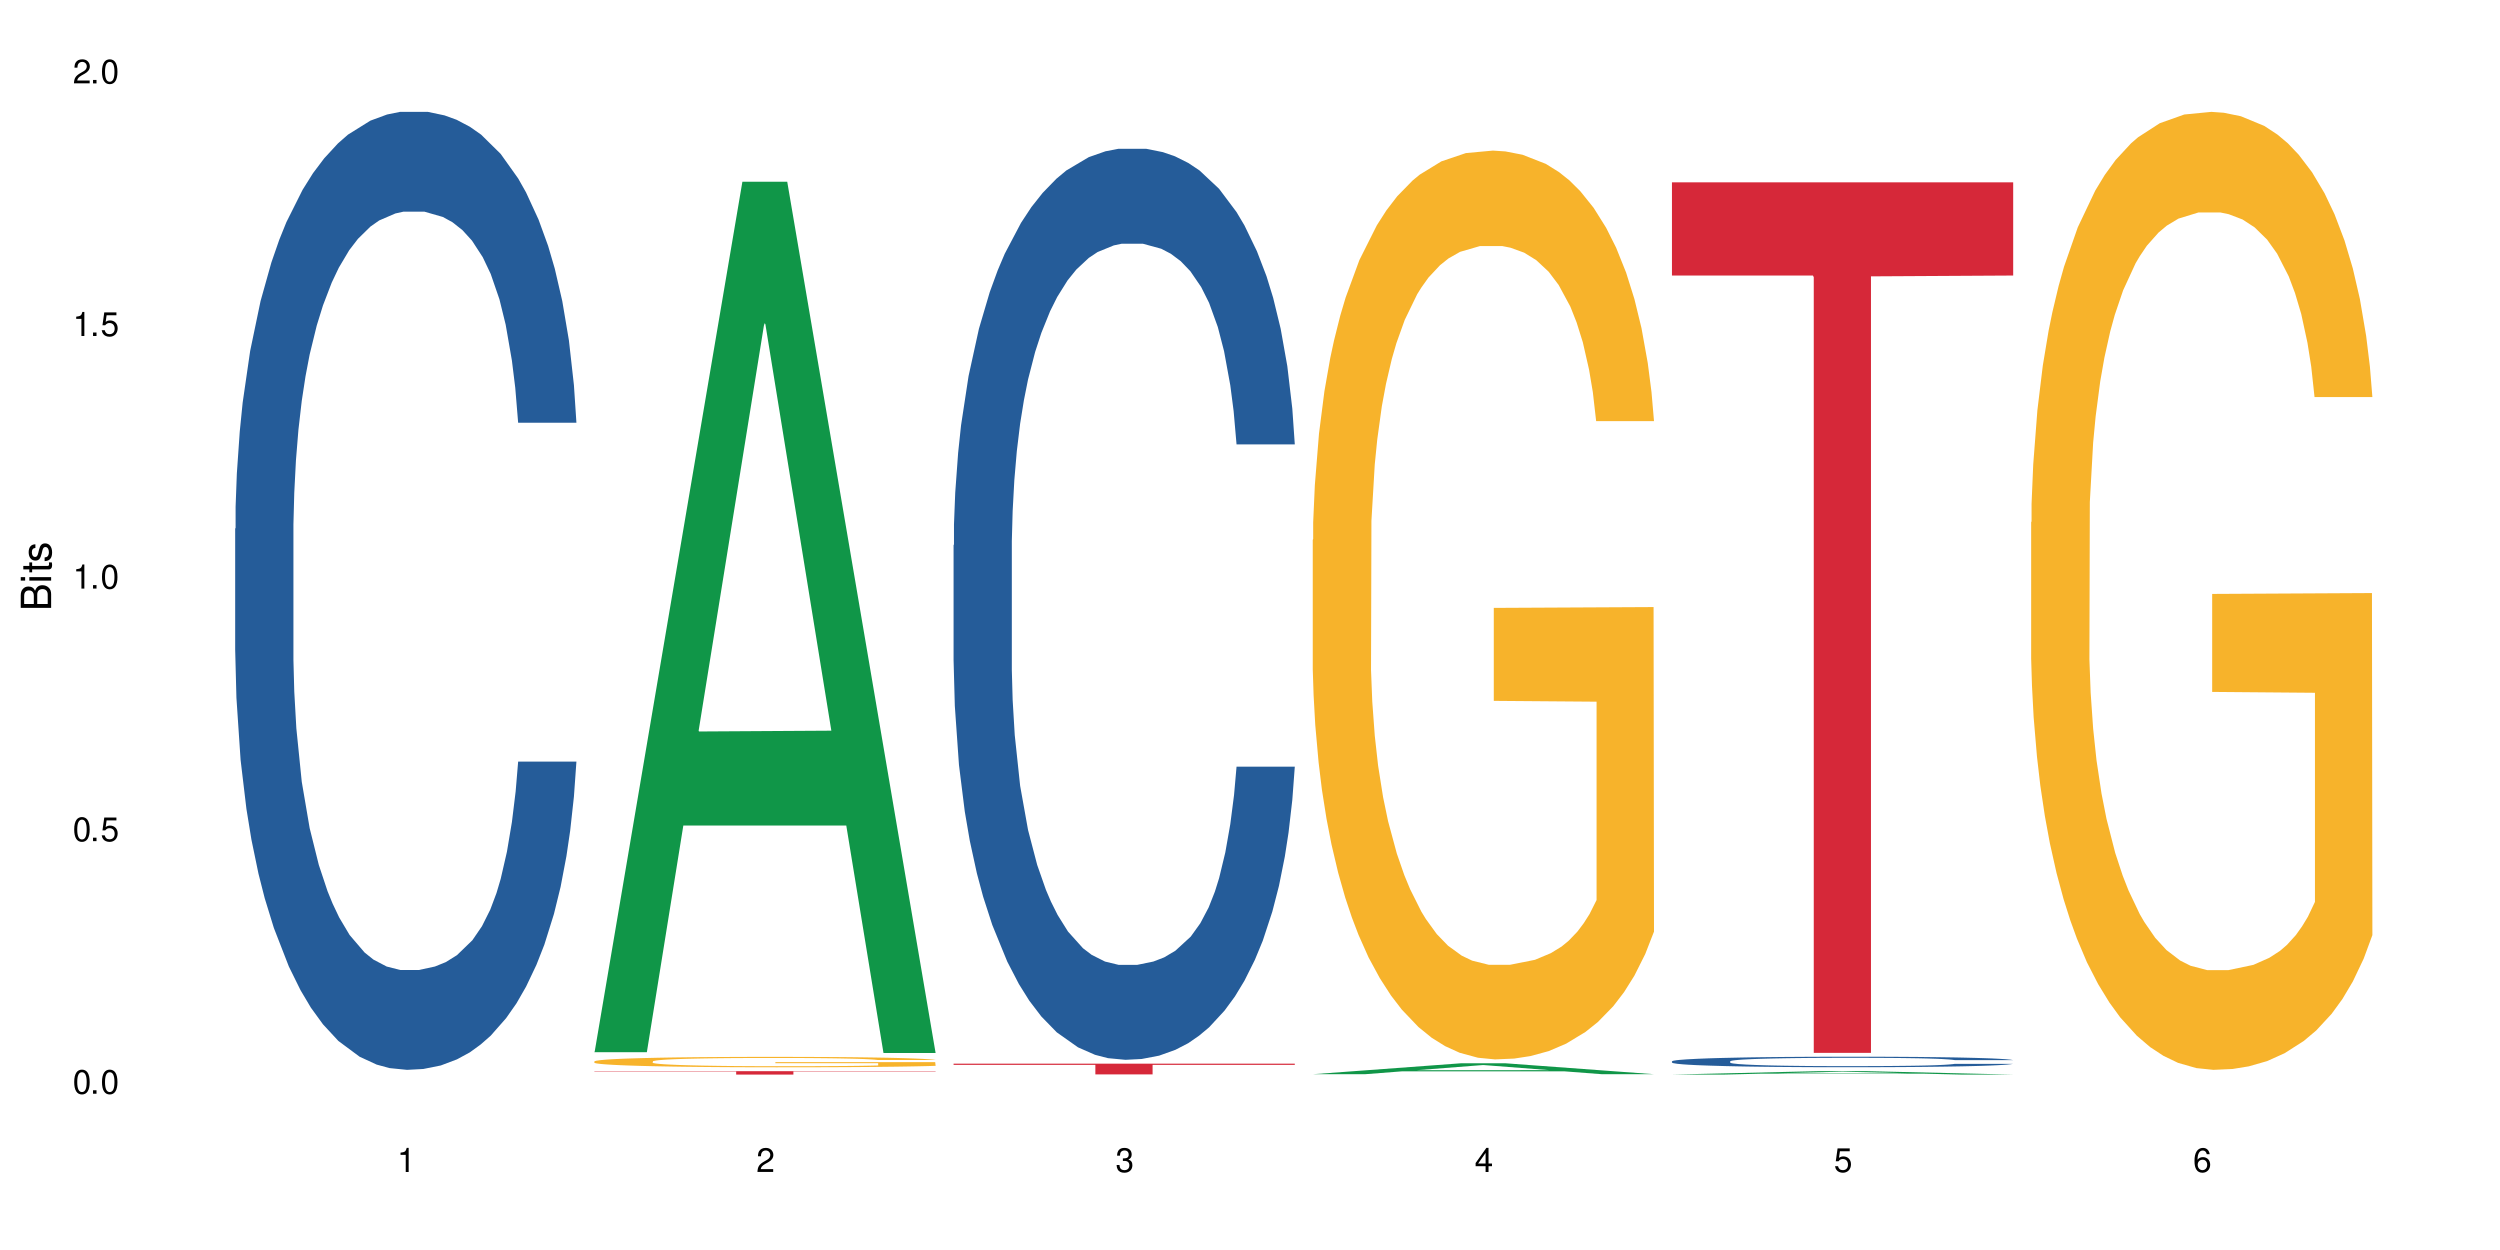 <?xml version="1.0" encoding="UTF-8"?>
<svg xmlns="http://www.w3.org/2000/svg" xmlns:xlink="http://www.w3.org/1999/xlink" width="720" height="360" viewBox="0 0 720 360">
<defs>
<g>
<g id="glyph-0-0">
</g>
<g id="glyph-0-1">
<path d="M 2.641 -6.938 C 2 -6.938 1.422 -6.656 1.078 -6.172 C 0.641 -5.562 0.406 -4.641 0.406 -3.359 C 0.406 -1.016 1.188 0.219 2.641 0.219 C 4.078 0.219 4.859 -1.016 4.859 -3.297 C 4.859 -4.641 4.656 -5.547 4.203 -6.172 C 3.844 -6.656 3.281 -6.938 2.641 -6.938 Z M 2.641 -6.188 C 3.547 -6.188 4 -5.25 4 -3.375 C 4 -1.406 3.562 -0.484 2.625 -0.484 C 1.734 -0.484 1.281 -1.438 1.281 -3.344 C 1.281 -5.25 1.734 -6.188 2.641 -6.188 Z M 2.641 -6.188 "/>
</g>
<g id="glyph-0-2">
<path d="M 1.828 -1 L 0.828 -1 L 0.828 0 L 1.828 0 Z M 1.828 -1 "/>
</g>
<g id="glyph-0-3">
<path d="M 4.562 -6.797 L 1.062 -6.797 L 0.547 -3.094 L 1.328 -3.094 C 1.719 -3.562 2.047 -3.734 2.578 -3.734 C 3.484 -3.734 4.062 -3.109 4.062 -2.094 C 4.062 -1.125 3.484 -0.531 2.578 -0.531 C 1.828 -0.531 1.375 -0.906 1.188 -1.672 L 0.328 -1.672 C 0.453 -1.109 0.547 -0.844 0.75 -0.594 C 1.125 -0.078 1.828 0.219 2.594 0.219 C 3.969 0.219 4.922 -0.781 4.922 -2.219 C 4.922 -3.562 4.031 -4.484 2.719 -4.484 C 2.25 -4.484 1.859 -4.359 1.469 -4.062 L 1.734 -5.969 L 4.562 -5.969 Z M 4.562 -6.797 "/>
</g>
<g id="glyph-0-4">
<path d="M 2.484 -4.938 L 2.484 0 L 3.328 0 L 3.328 -6.938 L 2.766 -6.938 C 2.469 -5.875 2.281 -5.734 0.984 -5.562 L 0.984 -4.938 Z M 2.484 -4.938 "/>
</g>
<g id="glyph-0-5">
<path d="M 4.859 -0.828 L 1.281 -0.828 C 1.359 -1.406 1.672 -1.781 2.5 -2.281 L 3.469 -2.828 C 4.406 -3.344 4.906 -4.062 4.906 -4.906 C 4.906 -5.484 4.672 -6.031 4.266 -6.406 C 3.859 -6.766 3.375 -6.938 2.719 -6.938 C 1.859 -6.938 1.219 -6.625 0.844 -6.031 C 0.609 -5.672 0.5 -5.234 0.484 -4.531 L 1.328 -4.531 C 1.359 -5.016 1.406 -5.281 1.531 -5.516 C 1.75 -5.938 2.188 -6.203 2.703 -6.203 C 3.469 -6.203 4.031 -5.641 4.031 -4.891 C 4.031 -4.344 3.719 -3.859 3.125 -3.516 L 2.234 -3 C 0.812 -2.172 0.406 -1.531 0.328 -0.016 L 4.859 -0.016 Z M 4.859 -0.828 "/>
</g>
<g id="glyph-0-6">
<path d="M 2.125 -3.188 L 2.578 -3.188 C 3.5 -3.188 3.984 -2.766 3.984 -1.922 C 3.984 -1.062 3.469 -0.531 2.594 -0.531 C 1.656 -0.531 1.203 -1 1.156 -2.016 L 0.312 -2.016 C 0.344 -1.453 0.438 -1.094 0.609 -0.781 C 0.953 -0.109 1.625 0.219 2.547 0.219 C 3.953 0.219 4.859 -0.625 4.859 -1.938 C 4.859 -2.828 4.516 -3.297 3.703 -3.594 C 4.344 -3.844 4.656 -4.328 4.656 -5.031 C 4.656 -6.219 3.875 -6.938 2.578 -6.938 C 1.203 -6.938 0.484 -6.172 0.453 -4.703 L 1.297 -4.703 C 1.312 -5.125 1.344 -5.359 1.453 -5.578 C 1.641 -5.969 2.062 -6.203 2.594 -6.203 C 3.344 -6.203 3.797 -5.75 3.797 -5 C 3.797 -4.516 3.609 -4.219 3.25 -4.047 C 3.016 -3.953 2.703 -3.922 2.125 -3.906 Z M 2.125 -3.188 "/>
</g>
<g id="glyph-0-7">
<path d="M 3.141 -1.672 L 3.141 0 L 3.984 0 L 3.984 -1.672 L 4.984 -1.672 L 4.984 -2.438 L 3.984 -2.438 L 3.984 -6.938 L 3.359 -6.938 L 0.266 -2.578 L 0.266 -1.672 Z M 3.141 -2.438 L 1 -2.438 L 3.141 -5.5 Z M 3.141 -2.438 "/>
</g>
<g id="glyph-0-8">
<path d="M 4.781 -5.125 C 4.609 -6.266 3.891 -6.938 2.844 -6.938 C 2.094 -6.938 1.422 -6.578 1.031 -5.953 C 0.594 -5.266 0.406 -4.422 0.406 -3.172 C 0.406 -2 0.578 -1.25 0.984 -0.641 C 1.359 -0.078 1.953 0.219 2.703 0.219 C 3.984 0.219 4.922 -0.75 4.922 -2.094 C 4.922 -3.375 4.062 -4.281 2.844 -4.281 C 2.172 -4.281 1.641 -4.031 1.281 -3.516 C 1.281 -5.234 1.828 -6.188 2.797 -6.188 C 3.391 -6.188 3.797 -5.797 3.938 -5.125 Z M 2.734 -3.531 C 3.547 -3.531 4.062 -2.953 4.062 -2.031 C 4.062 -1.156 3.484 -0.531 2.703 -0.531 C 1.922 -0.531 1.328 -1.188 1.328 -2.078 C 1.328 -2.938 1.906 -3.531 2.734 -3.531 Z M 2.734 -3.531 "/>
</g>
<g id="glyph-1-0">
</g>
<g id="glyph-1-1">
<path d="M 0 -0.953 L 0 -4.891 C 0 -5.719 -0.234 -6.344 -0.734 -6.797 C -1.188 -7.234 -1.812 -7.469 -2.5 -7.469 C -3.547 -7.469 -4.188 -7 -4.625 -5.875 C -4.984 -6.688 -5.625 -7.094 -6.531 -7.094 C -7.172 -7.094 -7.734 -6.859 -8.141 -6.391 C -8.562 -5.922 -8.75 -5.344 -8.75 -4.5 L -8.75 -0.953 Z M -4.984 -2.062 L -7.766 -2.062 L -7.766 -4.219 C -7.766 -4.844 -7.688 -5.203 -7.453 -5.5 C -7.219 -5.812 -6.859 -5.969 -6.375 -5.969 C -5.891 -5.969 -5.531 -5.812 -5.297 -5.5 C -5.062 -5.203 -4.984 -4.844 -4.984 -4.219 Z M -0.984 -2.062 L -4 -2.062 L -4 -4.781 C -4 -5.766 -3.438 -6.359 -2.484 -6.359 C -1.547 -6.359 -0.984 -5.766 -0.984 -4.781 Z M -0.984 -2.062 "/>
</g>
<g id="glyph-1-2">
<path d="M -6.281 -1.797 L -6.281 -0.797 L 0 -0.797 L 0 -1.797 Z M -8.75 -1.797 L -8.75 -0.797 L -7.484 -0.797 L -7.484 -1.797 Z M -8.75 -1.797 "/>
</g>
<g id="glyph-1-3">
<path d="M -6.281 -3.047 L -6.281 -2.016 L -8.016 -2.016 L -8.016 -1.016 L -6.281 -1.016 L -6.281 -0.172 L -5.469 -0.172 L -5.469 -1.016 L -0.719 -1.016 C -0.078 -1.016 0.281 -1.453 0.281 -2.234 C 0.281 -2.5 0.25 -2.719 0.188 -3.047 L -0.641 -3.047 C -0.609 -2.906 -0.594 -2.766 -0.594 -2.562 C -0.594 -2.141 -0.719 -2.016 -1.156 -2.016 L -5.469 -2.016 L -5.469 -3.047 Z M -6.281 -3.047 "/>
</g>
<g id="glyph-1-4">
<path d="M -4.531 -5.25 C -5.766 -5.25 -6.469 -4.422 -6.469 -2.969 C -6.469 -1.516 -5.719 -0.562 -4.547 -0.562 C -3.562 -0.562 -3.094 -1.062 -2.734 -2.562 L -2.516 -3.484 C -2.344 -4.188 -2.094 -4.469 -1.641 -4.469 C -1.047 -4.469 -0.641 -3.875 -0.641 -3 C -0.641 -2.453 -0.797 -2 -1.062 -1.75 C -1.25 -1.594 -1.422 -1.531 -1.875 -1.469 L -1.875 -0.406 C -0.422 -0.453 0.281 -1.266 0.281 -2.922 C 0.281 -4.5 -0.5 -5.516 -1.719 -5.516 C -2.656 -5.516 -3.172 -4.984 -3.469 -3.734 L -3.703 -2.766 C -3.891 -1.953 -4.156 -1.609 -4.594 -1.609 C -5.188 -1.609 -5.547 -2.125 -5.547 -2.938 C -5.547 -3.75 -5.203 -4.172 -4.531 -4.203 Z M -4.531 -5.25 "/>
</g>
</g>
</defs>
<rect x="-72" y="-36" width="864" height="432" fill="rgb(100%, 100%, 100%)" fill-opacity="1"/>
<path fill-rule="nonzero" fill="rgb(14.51%, 36.078%, 60%)" fill-opacity="1" d="M 67.73 152.266 L 67.852 152.012 L 67.852 145.961 L 68.211 136.375 L 69.051 124.27 L 69.887 115.949 L 72.047 101.07 L 75.043 86.695 L 78.156 75.598 L 80.434 69.039 L 82.473 63.996 L 87.145 54.664 L 90.145 49.875 L 93.379 45.586 L 97.332 41.301 L 100.211 38.777 L 106.684 34.742 L 111.477 32.977 L 115.191 32.219 L 123.223 32.219 L 128.016 33.23 L 131.492 34.488 L 135.324 36.508 L 138.562 38.777 L 144.195 44.324 L 149.227 51.387 L 151.504 55.422 L 155.102 63.238 L 157.855 70.805 L 159.773 77.363 L 161.934 86.695 L 163.848 98.043 L 165.289 110.906 L 166.008 121.75 L 149.227 121.75 L 148.391 111.66 L 147.43 103.844 L 145.633 93.504 L 143.836 86.191 L 141.316 78.875 L 139.039 74.086 L 135.926 69.293 L 133.168 66.266 L 130.293 63.996 L 127.535 62.484 L 122.262 60.969 L 116.148 60.969 L 113.871 61.477 L 109.199 63.492 L 106.684 65.258 L 103.086 68.789 L 100.57 72.066 L 97.574 77.109 L 95.535 81.398 L 93.02 87.953 L 91.223 93.754 L 89.184 102.078 L 87.984 108.383 L 86.906 115.445 L 85.949 123.766 L 85.23 132.594 L 84.75 141.926 L 84.508 151.004 L 84.508 190.094 L 84.75 199.172 L 85.348 209.766 L 86.906 225.148 L 89.184 238.516 L 91.82 249.105 L 94.336 256.672 L 95.777 260.203 L 97.691 264.238 L 100.688 269.281 L 105.004 274.324 L 107.52 276.344 L 111.355 278.359 L 115.312 279.367 L 120.586 279.367 L 125.258 278.359 L 128.375 277.098 L 131.609 275.082 L 136.043 270.793 L 138.801 266.758 L 141.199 261.969 L 142.996 257.176 L 144.195 253.141 L 145.992 245.324 L 147.43 236.75 L 148.508 227.922 L 149.227 219.348 L 166.008 219.348 L 165.289 229.434 L 164.207 239.27 L 163.129 246.582 L 161.453 255.41 L 159.535 263.23 L 156.777 272.055 L 154.5 277.855 L 151.504 284.16 L 148.75 288.953 L 145.754 293.238 L 141.316 298.285 L 138.441 300.805 L 135.324 303.074 L 131.609 305.094 L 126.938 306.859 L 121.902 307.867 L 117.227 308.117 L 112.195 307.613 L 108.48 306.605 L 103.566 304.336 L 97.453 299.797 L 93.02 295.004 L 89.543 290.215 L 86.547 285.168 L 83.191 278.359 L 78.875 267.262 L 76.238 258.688 L 74.441 251.629 L 72.406 241.793 L 70.969 232.965 L 69.289 218.844 L 68.09 200.938 L 67.73 187.066 Z M 67.73 152.266 "/>
<path fill-rule="nonzero" fill="rgb(6.275%, 58.824%, 28.235%)" fill-opacity="1" d="M 171.18 303.027 L 171.285 302.789 L 213.809 52.336 L 226.723 52.336 L 269.453 303.262 L 254.441 303.262 L 243.73 237.762 L 196.797 237.762 L 186.297 303.027 L 171.18 303.027 L 201.312 210.668 L 239.426 210.434 L 220.422 93.332 L 220.211 93.098 L 220 93.805 L 201.207 210.434 L 201.312 210.668 Z M 171.18 303.027 "/>
<path fill-rule="nonzero" fill="rgb(96.863%, 70.196%, 16.863%)" fill-opacity="1" d="M 171.18 305.664 L 171.297 305.664 L 171.297 305.609 L 171.777 305.484 L 172.977 305.316 L 174.535 305.176 L 176.211 305.066 L 177.293 305.008 L 179.09 304.926 L 180.648 304.863 L 184.602 304.742 L 189.637 304.625 L 192.391 304.578 L 195.508 304.531 L 199.941 304.477 L 201.98 304.457 L 208.211 304.414 L 215.281 304.387 L 223.074 304.379 L 226.668 304.383 L 231.582 304.395 L 238.293 304.422 L 242.129 304.449 L 245.125 304.477 L 248.242 304.516 L 252.078 304.57 L 255.672 304.633 L 258.547 304.699 L 261.426 304.781 L 263.82 304.871 L 265.859 304.965 L 267.656 305.082 L 268.734 305.176 L 269.453 305.273 L 252.797 305.273 L 251.836 305.176 L 250.758 305.102 L 248.961 305.012 L 247.164 304.945 L 245.363 304.895 L 242.008 304.824 L 239.133 304.781 L 235.539 304.742 L 232.062 304.715 L 228.105 304.699 L 225.711 304.695 L 219.359 304.695 L 213.605 304.715 L 210.25 304.734 L 207.852 304.758 L 204.496 304.801 L 202.461 304.832 L 201.262 304.855 L 197.664 304.938 L 195.27 305.016 L 193.949 305.066 L 192.273 305.148 L 191.074 305.223 L 189.754 305.332 L 189.035 305.418 L 188.078 305.602 L 187.957 306.098 L 188.316 306.199 L 189.035 306.312 L 189.996 306.41 L 191.434 306.516 L 192.871 306.594 L 195.387 306.703 L 197.547 306.773 L 199.223 306.82 L 202.461 306.895 L 203.777 306.918 L 206.895 306.969 L 210.129 307.008 L 214.086 307.039 L 217.082 307.055 L 221.875 307.07 L 227.988 307.07 L 235.18 307.055 L 239.73 307.031 L 242.848 307.008 L 244.887 306.992 L 247.402 306.961 L 249.199 306.934 L 250.879 306.902 L 252.914 306.855 L 252.914 306.199 L 223.312 306.199 L 223.312 305.891 L 269.336 305.887 L 269.453 306.961 L 266.938 307.035 L 263.82 307.105 L 260.824 307.16 L 257.711 307.207 L 253.273 307.258 L 249.68 307.293 L 244.168 307.332 L 239.133 307.355 L 233.859 307.371 L 229.184 307.379 L 223.672 307.383 L 218.758 307.379 L 213.484 307.359 L 209.289 307.34 L 205.457 307.312 L 201.621 307.277 L 196.828 307.219 L 193.711 307.172 L 190.473 307.113 L 187.238 307.047 L 184.363 306.973 L 182.445 306.914 L 180.527 306.848 L 178.488 306.766 L 176.57 306.672 L 175.133 306.586 L 173.816 306.492 L 172.855 306.402 L 171.898 306.277 L 171.418 306.18 L 171.18 306.094 Z M 171.18 305.664 "/>
<path fill-rule="nonzero" fill="rgb(83.922%, 15.686%, 22.353%)" fill-opacity="1" d="M 171.18 308.5 L 269.453 308.5 L 269.453 308.605 L 228.496 308.605 L 228.496 309.48 L 212.02 309.48 L 212.02 308.605 L 171.18 308.605 Z M 171.18 308.5 "/>
<path fill-rule="nonzero" fill="rgb(14.51%, 36.078%, 60%)" fill-opacity="1" d="M 274.629 157.016 L 274.746 156.773 L 274.746 151.02 L 275.105 141.906 L 275.945 130.395 L 276.785 122.477 L 278.941 108.328 L 281.938 94.66 L 285.055 84.105 L 287.332 77.871 L 289.367 73.074 L 294.043 64.199 L 297.039 59.645 L 300.273 55.566 L 304.23 51.488 L 307.105 49.09 L 313.578 45.254 L 318.371 43.574 L 322.086 42.855 L 330.117 42.855 L 334.91 43.816 L 338.387 45.016 L 342.223 46.934 L 345.457 49.09 L 351.09 54.367 L 356.125 61.082 L 358.402 64.918 L 361.996 72.355 L 364.754 79.551 L 366.672 85.785 L 368.828 94.66 L 370.746 105.449 L 372.184 117.684 L 372.902 127.996 L 356.125 127.996 L 355.285 118.402 L 354.324 110.965 L 352.527 101.133 L 350.73 94.18 L 348.215 87.223 L 345.938 82.668 L 342.82 78.109 L 340.062 75.23 L 337.188 73.074 L 334.43 71.637 L 329.156 70.195 L 323.047 70.195 L 320.77 70.676 L 316.094 72.594 L 313.578 74.273 L 309.98 77.629 L 307.465 80.75 L 304.469 85.543 L 302.434 89.621 L 299.914 95.859 L 298.117 101.375 L 296.078 109.289 L 294.883 115.285 L 293.801 122 L 292.844 129.914 L 292.125 138.309 L 291.645 147.18 L 291.406 155.816 L 291.406 192.988 L 291.645 201.621 L 292.246 211.695 L 293.801 226.324 L 296.078 239.035 L 298.715 249.109 L 301.234 256.305 L 302.672 259.66 L 304.59 263.496 L 307.586 268.293 L 311.898 273.09 L 314.418 275.008 L 318.25 276.93 L 322.207 277.887 L 327.48 277.887 L 332.152 276.93 L 335.27 275.73 L 338.508 273.809 L 342.941 269.734 L 345.695 265.895 L 348.094 261.34 L 349.891 256.781 L 351.09 252.945 L 352.887 245.512 L 354.324 237.355 L 355.406 228.961 L 356.125 220.809 L 372.902 220.809 L 372.184 230.402 L 371.105 239.754 L 370.027 246.711 L 368.348 255.105 L 366.43 262.539 L 363.676 270.934 L 361.398 276.449 L 358.402 282.445 L 355.645 287 L 352.648 291.078 L 348.215 295.875 L 345.336 298.273 L 342.223 300.43 L 338.508 302.352 L 333.832 304.027 L 328.797 304.988 L 324.125 305.227 L 319.09 304.75 L 315.375 303.789 L 310.461 301.629 L 304.348 297.312 L 299.914 292.758 L 296.438 288.199 L 293.441 283.402 L 290.086 276.93 L 285.773 266.375 L 283.137 258.223 L 281.34 251.508 L 279.301 242.152 L 277.863 233.758 L 276.184 220.328 L 274.988 203.301 L 274.629 190.109 Z M 274.629 157.016 "/>
<path fill-rule="nonzero" fill="rgb(83.922%, 15.686%, 22.353%)" fill-opacity="1" d="M 274.629 306.344 L 372.902 306.344 L 372.902 306.676 L 331.945 306.676 L 331.945 309.422 L 315.465 309.422 L 315.465 306.68 L 315.227 306.676 L 274.629 306.676 Z M 274.629 306.344 "/>
<path fill-rule="nonzero" fill="rgb(6.275%, 58.824%, 28.235%)" fill-opacity="1" d="M 378.074 309.367 L 378.18 309.367 L 420.703 306.227 L 433.617 306.227 L 476.352 309.371 L 461.336 309.371 L 450.625 308.551 L 403.695 308.551 L 393.195 309.367 L 378.074 309.367 L 408.207 308.211 L 446.32 308.207 L 427.316 306.738 L 427.109 306.738 L 426.898 306.746 L 408.105 308.207 L 408.207 308.211 Z M 378.074 309.367 "/>
<path fill-rule="nonzero" fill="rgb(96.863%, 70.196%, 16.863%)" fill-opacity="1" d="M 378.074 155.477 L 378.195 155.234 L 378.195 150.457 L 378.676 139.699 L 379.871 124.879 L 381.43 112.688 L 383.109 103.129 L 384.188 98.109 L 385.984 90.938 L 387.543 85.68 L 391.496 74.922 L 396.531 64.883 L 399.289 60.578 L 402.402 56.516 L 406.84 51.977 L 408.875 50.301 L 415.109 46.477 L 422.18 44.086 L 429.969 43.371 L 433.566 43.609 L 438.48 44.566 L 445.191 47.195 L 449.023 49.586 L 452.02 51.977 L 455.137 55.082 L 458.973 59.863 L 462.566 65.602 L 465.445 71.336 L 468.32 78.508 L 470.719 86.156 L 472.754 94.523 L 474.555 104.562 L 475.633 112.93 L 476.352 121.293 L 459.691 121.293 L 458.734 112.93 L 457.652 106.473 L 455.855 98.586 L 454.059 92.848 L 452.262 88.309 L 448.906 82.094 L 446.027 78.27 L 442.434 74.922 L 438.957 72.77 L 435.004 71.336 L 432.605 70.859 L 426.254 70.859 L 420.5 72.531 L 417.145 74.445 L 414.75 76.355 L 411.395 79.941 L 409.355 82.809 L 408.156 84.723 L 404.562 92.133 L 402.164 98.824 L 400.848 103.367 L 399.168 110.539 L 397.969 116.992 L 396.652 126.551 L 395.934 133.723 L 394.973 149.977 L 394.855 193.004 L 395.215 202.086 L 395.934 211.887 L 396.891 220.492 L 398.328 229.574 L 399.766 236.508 L 402.285 245.828 L 404.441 252.043 L 406.121 256.105 L 409.355 262.562 L 410.672 264.711 L 413.789 269.016 L 417.027 272.363 L 420.98 275.23 L 423.977 276.664 L 428.77 277.859 L 434.883 277.859 L 442.074 276.426 L 446.629 274.512 L 449.746 272.602 L 451.781 270.926 L 454.297 268.297 L 456.098 265.906 L 457.773 263.277 L 459.812 259.215 L 459.812 202.086 L 430.211 201.848 L 430.211 175.074 L 476.23 174.836 L 476.352 268.297 L 473.832 274.75 L 470.719 280.965 L 467.723 285.746 L 464.605 289.812 L 460.172 294.352 L 456.574 297.219 L 451.062 300.566 L 446.027 302.719 L 440.754 304.152 L 436.082 304.871 L 430.57 305.109 L 425.656 304.629 L 420.383 303.195 L 416.188 301.285 L 412.352 298.895 L 408.516 295.785 L 403.723 290.766 L 400.605 286.703 L 397.371 281.684 L 394.133 275.707 L 391.258 269.254 L 389.34 264.234 L 387.422 258.496 L 385.387 251.328 L 383.469 243.199 L 382.031 235.789 L 380.711 227.422 L 379.754 219.535 L 378.793 208.777 L 378.316 200.176 L 378.074 192.766 Z M 378.074 155.477 "/>
<path fill-rule="nonzero" fill="rgb(6.275%, 58.824%, 28.235%)" fill-opacity="1" d="M 481.523 309.48 L 481.629 309.48 L 524.152 308.477 L 537.066 308.477 L 579.797 309.48 L 564.785 309.48 L 554.074 309.219 L 507.141 309.219 L 496.641 309.48 L 481.523 309.48 L 511.656 309.109 L 549.77 309.109 L 530.766 308.641 L 530.555 308.641 L 530.348 308.645 L 511.551 309.109 L 511.656 309.109 Z M 481.523 309.48 "/>
<path fill-rule="nonzero" fill="rgb(14.51%, 36.078%, 60%)" fill-opacity="1" d="M 481.523 305.652 L 481.645 305.648 L 481.645 305.582 L 482.004 305.477 L 482.84 305.344 L 483.68 305.254 L 485.836 305.09 L 488.832 304.934 L 491.949 304.809 L 494.227 304.738 L 496.266 304.684 L 500.938 304.582 L 503.934 304.527 L 507.172 304.48 L 511.125 304.434 L 514 304.406 L 520.473 304.363 L 525.27 304.344 L 528.984 304.336 L 537.012 304.336 L 541.809 304.344 L 545.281 304.359 L 549.117 304.383 L 552.352 304.406 L 557.984 304.469 L 563.02 304.543 L 565.297 304.59 L 568.891 304.676 L 571.648 304.758 L 573.566 304.828 L 575.723 304.934 L 577.641 305.055 L 579.078 305.195 L 579.797 305.316 L 563.02 305.316 L 562.18 305.207 L 561.223 305.121 L 559.426 305.008 L 557.625 304.926 L 555.109 304.848 L 552.832 304.793 L 549.715 304.742 L 546.961 304.707 L 544.082 304.684 L 541.328 304.668 L 536.055 304.648 L 529.941 304.648 L 527.664 304.656 L 522.992 304.676 L 520.473 304.695 L 516.879 304.734 L 514.363 304.77 L 511.367 304.828 L 509.328 304.875 L 506.812 304.945 L 505.012 305.008 L 502.977 305.102 L 501.777 305.168 L 500.699 305.246 L 499.738 305.34 L 499.02 305.434 L 498.543 305.539 L 498.301 305.637 L 498.301 306.066 L 498.543 306.164 L 499.141 306.281 L 500.699 306.449 L 502.977 306.598 L 505.613 306.711 L 508.129 306.797 L 509.566 306.836 L 511.484 306.879 L 514.48 306.934 L 518.797 306.988 L 521.312 307.012 L 525.148 307.035 L 529.102 307.043 L 534.375 307.043 L 539.051 307.035 L 542.168 307.02 L 545.402 306.996 L 549.836 306.949 L 552.594 306.906 L 554.988 306.855 L 556.789 306.801 L 557.984 306.758 L 559.785 306.672 L 561.223 306.578 L 562.301 306.48 L 563.02 306.387 L 579.797 306.387 L 579.078 306.496 L 578 306.605 L 576.922 306.684 L 575.246 306.781 L 573.328 306.867 L 570.57 306.965 L 568.293 307.027 L 565.297 307.098 L 562.539 307.148 L 559.543 307.195 L 555.109 307.25 L 552.234 307.281 L 549.117 307.305 L 545.402 307.328 L 540.727 307.348 L 535.695 307.355 L 531.02 307.359 L 525.988 307.355 L 522.27 307.344 L 517.359 307.316 L 511.246 307.27 L 506.812 307.215 L 503.336 307.164 L 500.34 307.109 L 496.984 307.035 L 492.668 306.91 L 490.031 306.816 L 488.234 306.742 L 486.195 306.633 L 484.758 306.535 L 483.082 306.379 L 481.883 306.184 L 481.523 306.031 Z M 481.523 305.652 "/>
<path fill-rule="nonzero" fill="rgb(83.922%, 15.686%, 22.353%)" fill-opacity="1" d="M 481.523 52.516 L 579.797 52.516 L 579.797 79.352 L 538.84 79.59 L 538.84 303.219 L 522.363 303.219 L 522.363 79.824 L 522.121 79.352 L 481.523 79.352 Z M 481.523 52.516 "/>
<path fill-rule="nonzero" fill="rgb(96.863%, 70.196%, 16.863%)" fill-opacity="1" d="M 584.973 150.391 L 585.09 150.137 L 585.09 145.098 L 585.57 133.762 L 586.77 118.141 L 588.328 105.289 L 590.004 95.211 L 591.082 89.918 L 592.883 82.359 L 594.438 76.816 L 598.395 65.48 L 603.426 54.898 L 606.184 50.363 L 609.301 46.078 L 613.734 41.289 L 615.773 39.527 L 622.004 35.496 L 629.074 32.977 L 636.867 32.219 L 640.461 32.473 L 645.375 33.48 L 652.086 36.25 L 655.922 38.77 L 658.918 41.289 L 662.035 44.566 L 665.867 49.605 L 669.465 55.652 L 672.34 61.699 L 675.215 69.258 L 677.613 77.32 L 679.652 86.141 L 681.449 96.723 L 682.527 105.543 L 683.246 114.359 L 666.586 114.359 L 665.629 105.543 L 664.551 98.738 L 662.754 90.422 L 660.953 84.375 L 659.156 79.59 L 655.801 73.039 L 652.926 69.008 L 649.328 65.48 L 645.855 63.211 L 641.898 61.699 L 639.504 61.195 L 633.148 61.195 L 627.398 62.961 L 624.043 64.977 L 621.645 66.992 L 618.289 70.77 L 616.25 73.793 L 615.055 75.809 L 611.457 83.621 L 609.059 90.676 L 607.742 95.461 L 606.062 103.023 L 604.867 109.824 L 603.547 119.902 L 602.828 127.461 L 601.871 144.594 L 601.75 189.949 L 602.109 199.523 L 602.828 209.855 L 603.789 218.926 L 605.227 228.5 L 606.664 235.805 L 609.18 245.633 L 611.336 252.184 L 613.016 256.465 L 616.25 263.27 L 617.57 265.539 L 620.688 270.074 L 623.922 273.602 L 627.875 276.625 L 630.871 278.137 L 635.668 279.395 L 641.777 279.395 L 648.969 277.883 L 653.523 275.867 L 656.641 273.852 L 658.676 272.09 L 661.195 269.316 L 662.992 266.797 L 664.672 264.027 L 666.707 259.742 L 666.707 199.523 L 637.105 199.27 L 637.105 171.051 L 683.125 170.801 L 683.246 269.316 L 680.73 276.121 L 677.613 282.672 L 674.617 287.711 L 671.5 291.992 L 667.066 296.781 L 663.473 299.805 L 657.957 303.332 L 652.926 305.598 L 647.652 307.109 L 642.977 307.867 L 637.465 308.117 L 632.551 307.613 L 627.277 306.102 L 623.082 304.086 L 619.246 301.566 L 615.414 298.293 L 610.617 293 L 607.504 288.719 L 604.266 283.426 L 601.031 277.129 L 598.156 270.324 L 596.238 265.035 L 594.32 258.984 L 592.281 251.426 L 590.363 242.859 L 588.926 235.051 L 587.609 226.23 L 586.648 217.918 L 585.691 206.578 L 585.211 197.508 L 584.973 189.695 Z M 584.973 150.391 "/>
<g fill="rgb(0%, 0%, 0%)" fill-opacity="1">
<use xlink:href="#glyph-0-1" x="20.965" y="314.993"/>
<use xlink:href="#glyph-0-2" x="25.965" y="314.993"/>
<use xlink:href="#glyph-0-1" x="28.965" y="314.993"/>
</g>
<g fill="rgb(0%, 0%, 0%)" fill-opacity="1">
<use xlink:href="#glyph-0-1" x="20.965" y="242.251"/>
<use xlink:href="#glyph-0-2" x="25.965" y="242.251"/>
<use xlink:href="#glyph-0-3" x="28.965" y="242.251"/>
</g>
<g fill="rgb(0%, 0%, 0%)" fill-opacity="1">
<use xlink:href="#glyph-0-4" x="20.965" y="169.509"/>
<use xlink:href="#glyph-0-2" x="25.965" y="169.509"/>
<use xlink:href="#glyph-0-1" x="28.965" y="169.509"/>
</g>
<g fill="rgb(0%, 0%, 0%)" fill-opacity="1">
<use xlink:href="#glyph-0-4" x="20.965" y="96.767"/>
<use xlink:href="#glyph-0-2" x="25.965" y="96.767"/>
<use xlink:href="#glyph-0-3" x="28.965" y="96.767"/>
</g>
<g fill="rgb(0%, 0%, 0%)" fill-opacity="1">
<use xlink:href="#glyph-0-5" x="20.965" y="24.024"/>
<use xlink:href="#glyph-0-2" x="25.965" y="24.024"/>
<use xlink:href="#glyph-0-1" x="28.965" y="24.024"/>
</g>
<g fill="rgb(0%, 0%, 0%)" fill-opacity="1">
<use xlink:href="#glyph-0-4" x="114.367" y="337.532"/>
</g>
<g fill="rgb(0%, 0%, 0%)" fill-opacity="1">
<use xlink:href="#glyph-0-5" x="217.816" y="337.532"/>
</g>
<g fill="rgb(0%, 0%, 0%)" fill-opacity="1">
<use xlink:href="#glyph-0-6" x="321.266" y="337.532"/>
</g>
<g fill="rgb(0%, 0%, 0%)" fill-opacity="1">
<use xlink:href="#glyph-0-7" x="424.711" y="337.532"/>
</g>
<g fill="rgb(0%, 0%, 0%)" fill-opacity="1">
<use xlink:href="#glyph-0-3" x="528.16" y="337.532"/>
</g>
<g fill="rgb(0%, 0%, 0%)" fill-opacity="1">
<use xlink:href="#glyph-0-8" x="631.609" y="337.532"/>
</g>
<g fill="rgb(0%, 0%, 0%)" fill-opacity="1">
<use xlink:href="#glyph-1-1" x="14.725" y="176.012"/>
<use xlink:href="#glyph-1-2" x="14.725" y="168.012"/>
<use xlink:href="#glyph-1-3" x="14.725" y="165.012"/>
<use xlink:href="#glyph-1-4" x="14.725" y="162.012"/>
</g>
</svg>
